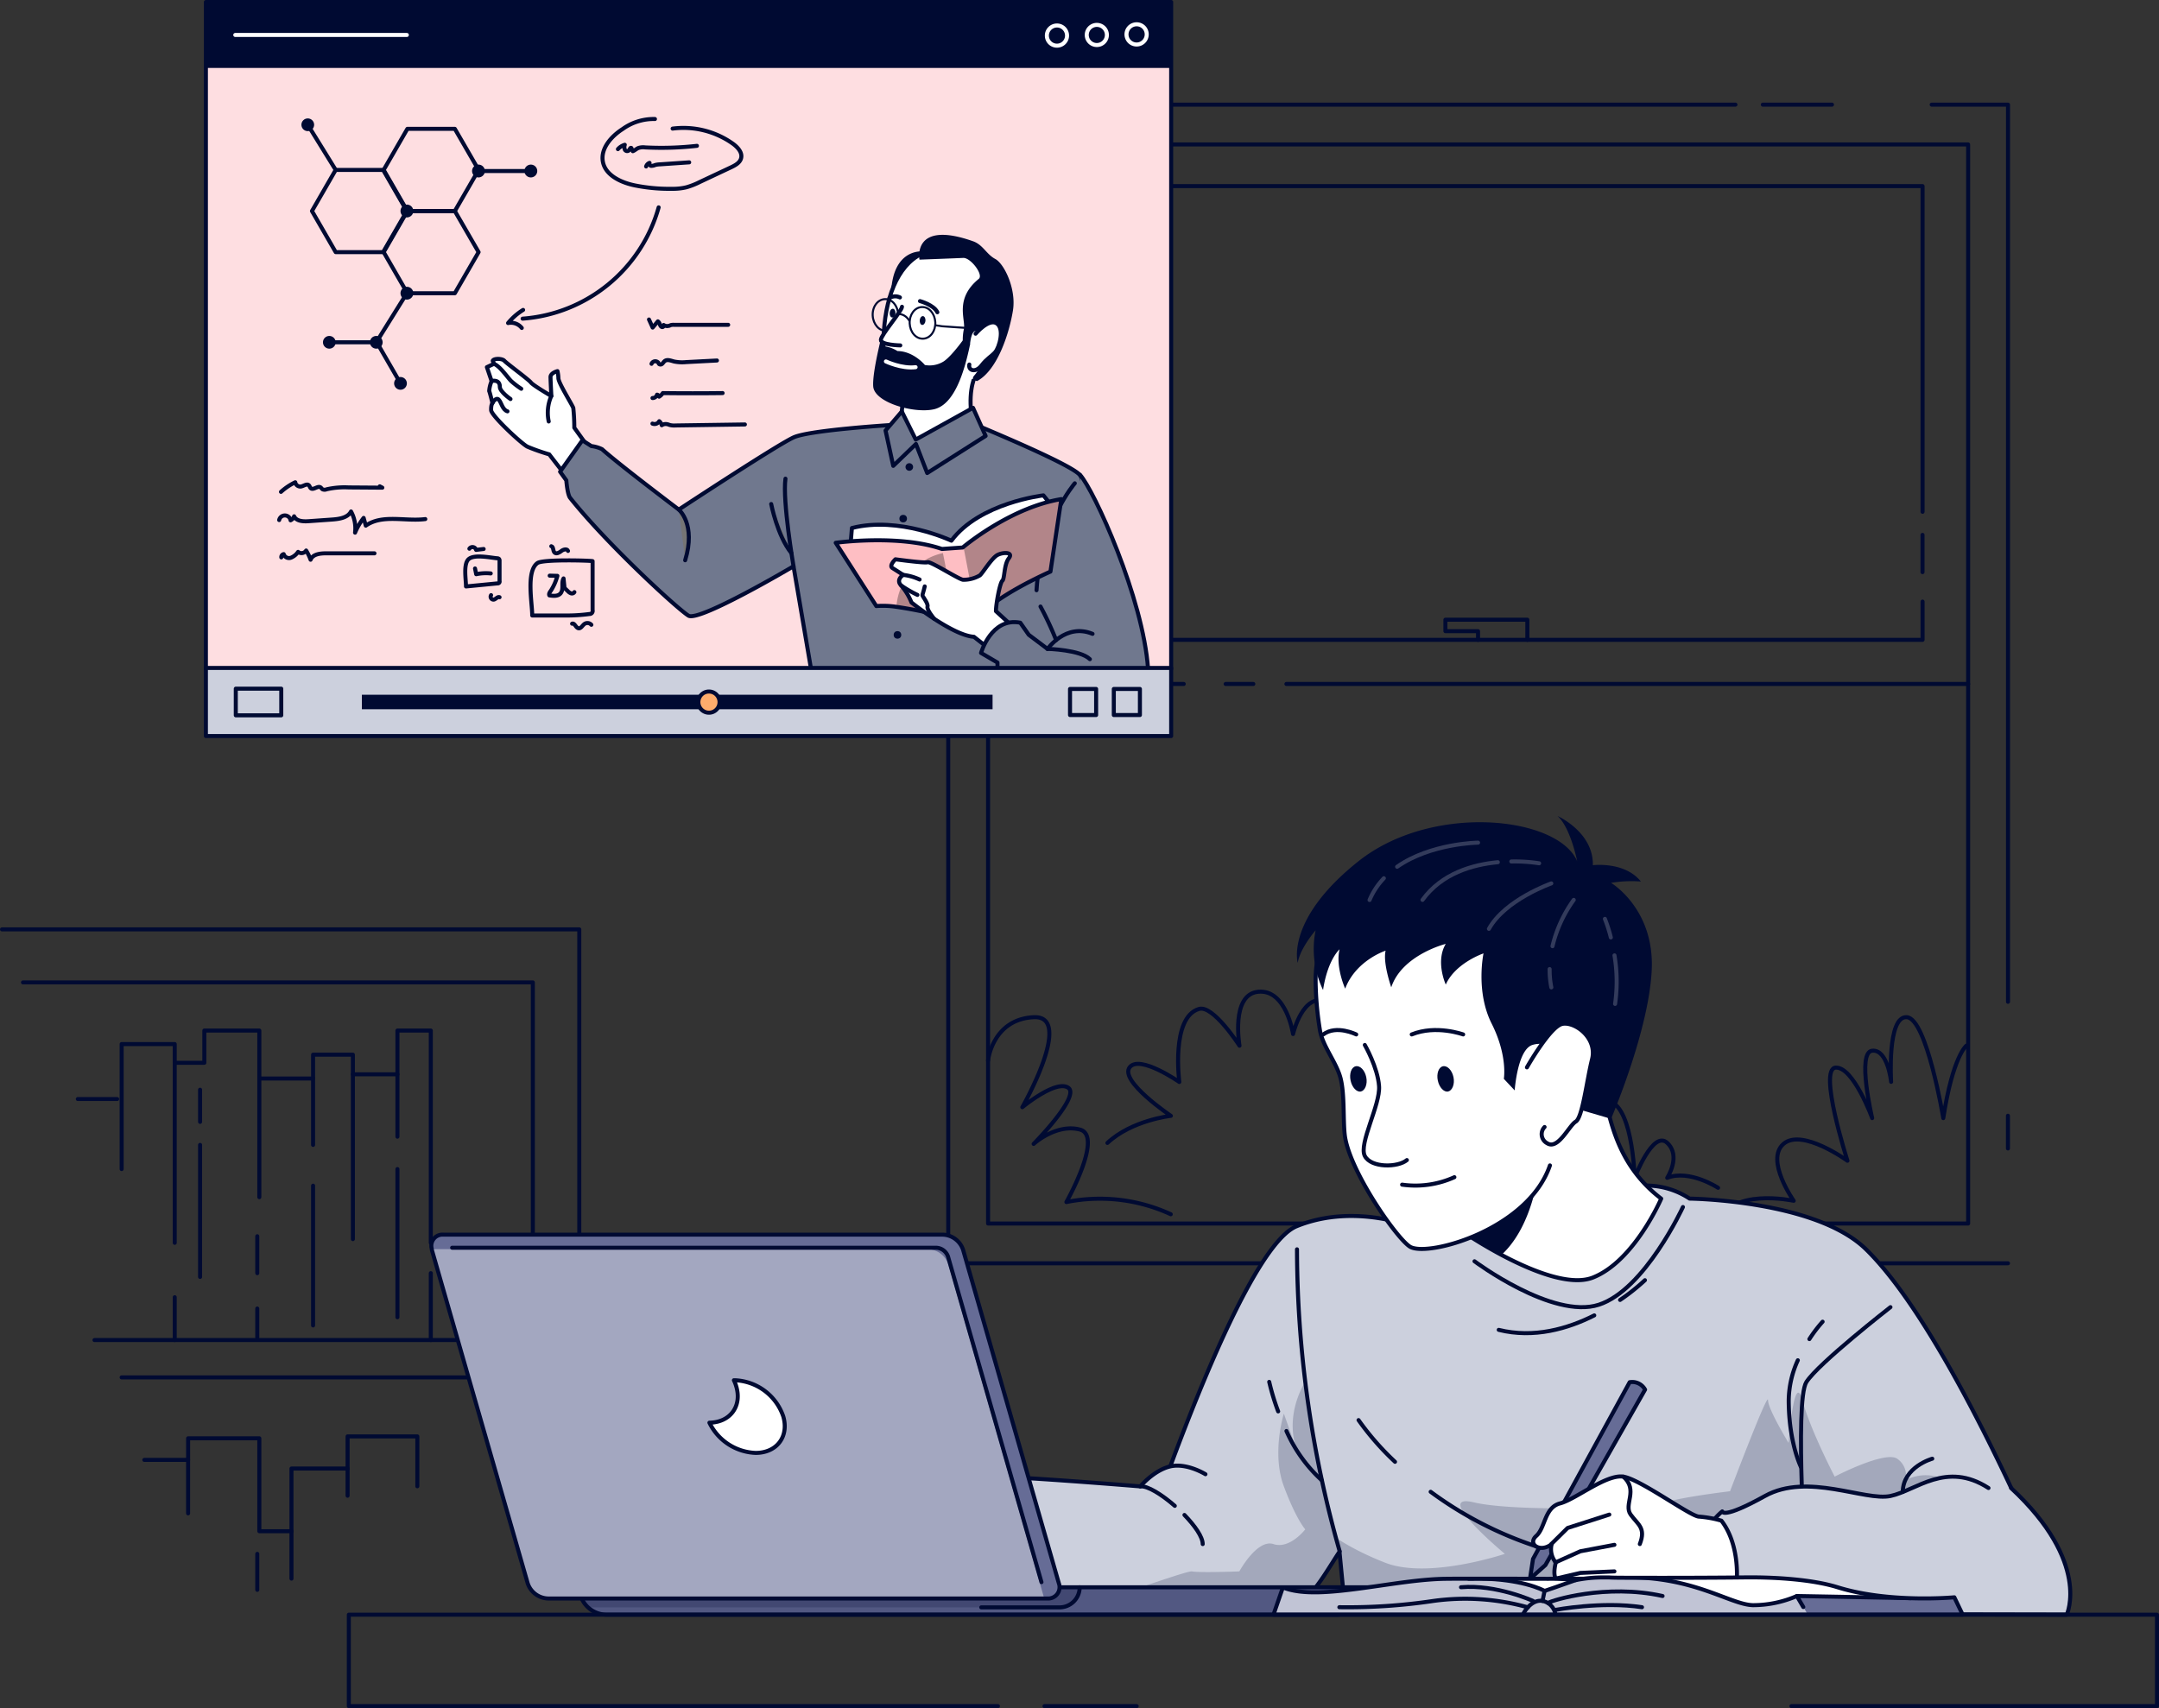 <svg xmlns="http://www.w3.org/2000/svg" xmlns:xlink="http://www.w3.org/1999/xlink" width="536" height="424.116" viewBox="0 0 536 424.116"><rect x="0" y="0" width="536" height="424.116" fill="#333333" stroke="none"/><defs><style>.a,.b,.s,.v{fill:none;}.aa,.b,.g,.h,.i,.t,.u,.v,.z{stroke:#000a32;}.aa,.b,.g,.h,.i,.s,.t,.u,.z{stroke-linecap:round;stroke-linejoin:round;}.c,.h{fill:#ccd0dd;}.d{clip-path:url(#a);}.e,.q{fill:#000a32;}.e,.r{opacity:0.2;}.e,.m,.p,.y{isolation:isolate;}.f{clip-path:url(#b);}.g,.m,.n{fill:#fff;}.i,.j,.p{fill:#666c96;}.k{clip-path:url(#c);}.l{clip-path:url(#d);}.m,.p{opacity:0.4;}.o{clip-path:url(#e);}.s{stroke:#fff;}.t{fill:#fedee1;}.u{fill:#70788e;}.v{stroke-miterlimit:10;stroke-width:0.5px;}.w{fill:#febec3;}.x{clip-path:url(#f);}.y{opacity:0.3;}.z{fill:#757575;}.aa{fill:#feac6c;}</style><clipPath id="a"><path class="a" d="M289.181,428.451h30.244l16.37-5.184,5.108-1.622,1.494,15.412,179.044.332s-2.732-6.9-7.185-17.012c-9.616-21.822-27.237-58.673-42.648-73.727-12.513-12.22-43.772-12.565-43.772-12.565a19.481,19.481,0,0,0-10.776-3.239c-5.746.281-49.185,4.993-51.882,6.384a14.6,14.6,0,0,0-4.711,4.367s-15.216-6.729-30.173-.664S289.181,428.451,289.181,428.451Z"/></clipPath><clipPath id="b"><path class="a" d="M307.633,402.513s-4.649-2.886-8.721-1.941-7.444,4.966-7.444,4.966-33.813-2.8-41.485-2.554-24.848,5.274-24.848,5.274-8.325-1.691-9.219-1.341,1.8,28.679,1.8,28.679H327.531c5.389,0,9.385-7.8,13.433-13.931a275.065,275.065,0,0,1-10.6-74.988"/></clipPath><clipPath id="c"><path class="a" d="M356.715,430.583H152.18a6.807,6.807,0,0,0,6.806,6.807H340.308a6.894,6.894,0,0,0,2.094-.332l14.569-4.7a.907.907,0,0,0-.256-1.775Z"/></clipPath><clipPath id="d"><path class="a" d="M115.576,346.63v.166l23.8,82.807a5.518,5.518,0,0,0,5.018,3.767H268.38a2.811,2.811,0,0,0,2.861-3.767L247.468,346.8a5.5,5.5,0,0,0-5.018-3.767H118.462a2.773,2.773,0,0,0-2.886,3.6Z"/></clipPath><clipPath id="e"><path class="a" d="M324.526,437.389h171.1l-2.069-4.315s-16.167,1.508-28.972-2.489c-5.656-1.763-14.366-2.554-23.1-2.452-5.5.077-18.9.128-27.21.09h0c-2.959,0-5.283,0-6.384-.077h-1.27a33.755,33.755,0,0,0-7.062.664,53.5,53.5,0,0,0-6.755-.332c-3.946,0-20.916-.063-25.538,0-6.09.076-13.126,1.276-19.8,2.2l-.179-.062v.09c-8.069,1.123-15.629,1.889-20.43-.09Z"/></clipPath><clipPath id="f"><path class="a" d="M271.856,160.4l-2.7,18s-14.9,6.54-18,11.8l-.74.1-3.5.49-1.89-.56a105.98,105.98,0,0,0-14.1-3.08,21.846,21.846,0,0,0-5-.19l-10.08-15.71s15.59-2.16,26.37,1.53l5.16-.36.19-.16C249.116,170.987,259.976,162.357,271.856,160.4Z"/></clipPath></defs><g transform="translate(-8.368 -36.477)"><path class="b" d="M506.881,285.212V62.461H487.932"/><line class="b" y1="8.121" transform="translate(506.863 313.509)"/><path class="b" d="M439.214,62.461H243.775v287.68h263.1"/><line class="b" x1="17.174" transform="translate(446.007 62.461)"/><rect class="b" width="243.31" height="267.928" transform="translate(253.671 72.344)"/><path class="b" d="M264.984,91.14V195.346H485.668v-9.5"/><path class="b" d="M485.668,163.551V82.686H264.984"/><line class="b" y1="9.245" transform="translate(485.655 169.285)"/><line class="b" x1="48.572" transform="translate(253.671 206.302)"/><line class="b" x1="6.869" transform="translate(312.65 206.302)"/><line class="b" x1="169.251" transform="translate(327.73 206.302)"/><path class="b" d="M387.552,195.346v-5H367.208v2.846h8.1v2.158"/><path class="b" d="M496.559,296.1s-3.371,2.554-5.746,18c0,0-4.086-24.682-9.041-25.065s-3.909,16.061-3.909,16.061-.817-8.108-4.7-7.738,0,16.74,0,16.74-4.661-12.769-9.066-12.539,2.924,23.124,2.924,23.124-11.31-8.193-15.893-4.177,2.554,14.117,2.554,14.117-16.229-3.523-18.745,5.988"/><path class="b" d="M434.9,331.4s-7.074-4.636-12.628-2.477c0,0,3.536-5.389,0-8.682s-8.082,8.682-8.082,8.682-.51-20.06-7.585-19.052,0,19.052,0,19.052-12.628-11.186-15.654-7.291,2.017,9.768,2.017,9.768-7.572-2.43-13.127,3.23c0,0-8.466-8.646-17.876-9.883,0,0,6.256-18.158,3.218-21.822s-8.53,15.849-8.53,15.849-2.413-12.693-10.317-13.663c0,0,6.588-3.592,4.636-9s-11.045,1.276-11.045,1.276,3.742-9.538-2.17-12.152-8.376,7.981-8.376,7.981-1.647-11.109-8.594-10.5-4.7,13.407-4.7,13.407-6.552-10.215-10.063-9.13c-7.01,2.069-4.876,18.132-4.876,18.132s-9.794-6.806-12.31-3.677c-2.72,3.381,10.216,12.081,10.216,12.081s-9.721,1.073-15.758,6.729"/><path class="b" d="M253.668,299.769s1.111-10.216,11.313-10.727-2.81,22.345-2.81,22.345,8.414-6.959,11.428-4.814S264.98,320.5,264.98,320.5s5.58-5.108,11.492-3.562-3.358,18-3.358,18a42.061,42.061,0,0,1,25.908,3.026"/><path class="b" d="M152.185,394.509V267.232H8.868"/><path class="b" d="M14.074,280.4h126.58V398.954"/><path class="b" d="M115.322,345.057v-52.7h-8.287v10.862H95.977v-4.872H86.094v5.91H72.75v-11.9H59.1v8H51.745v-4.649H38.568v31.041"/><line class="b" y2="44.704" transform="translate(51.746 300.355)"/><line class="b" y2="7.981" transform="translate(58.041 307.045)"/><line class="b" y2="32.777" transform="translate(58.041 320.747)"/><line class="b" y2="29.445" transform="translate(72.75 304.276)"/><line class="b" y2="9.168" transform="translate(72.24 343.424)"/><line class="b" y2="16.472" transform="translate(86.094 304.276)"/><line class="b" y2="34.706" transform="translate(86.094 330.872)"/><line class="b" y2="40.912" transform="translate(95.977 303.228)"/><line class="b" y2="15.476" transform="translate(107.035 303.228)"/><line class="b" y2="36.786" transform="translate(107.035 326.748)"/><line class="b" y2="16.613" transform="translate(115.322 352.592)"/><line class="b" x1="100.593" transform="translate(31.826 369.204)"/><line class="b" y1="10.636" transform="translate(51.746 358.569)"/><line class="b" y2="7.329" transform="translate(72.24 361.377)"/><line class="b" x1="9.755" transform="translate(27.689 309.358)"/><line class="b" x1="93.468" transform="translate(38.568 378.475)"/><path class="b" d="M111.977,405.506V393.12H94.663V401.1H80.732v15.565H72.751V393.592H55.068v5.367H44.2"/><line class="b" y2="13.28" transform="translate(55.066 398.955)"/><line class="b" y2="8.938" transform="translate(72.24 422.285)"/><line class="b" y2="11.773" transform="translate(80.731 416.666)"/><line class="b" y2="6.755" transform="translate(94.662 401.1)"/><path class="c" d="M289.181,428.451h30.244l16.37-5.184,5.108-1.622,1.494,15.412,179.044.332s-2.732-6.9-7.185-17.012c-9.616-21.822-27.237-58.673-42.648-73.727-12.513-12.22-43.772-12.565-43.772-12.565a19.481,19.481,0,0,0-10.776-3.239c-5.746.281-49.185,4.993-51.882,6.384a14.6,14.6,0,0,0-4.711,4.367s-15.216-6.729-30.173-.664S289.181,428.451,289.181,428.451Z"/><g class="d"><path class="e" d="M335.787,423.269l5.108-1.622,1.494,15.412,179.044.331s-2.732-6.9-7.185-17.012c-6.908-.166-14.7-.528-14.7-.528l-4.009-13.113S489.245,400.08,481.38,404a4.918,4.918,0,0,0-2.03-5.349c-3.039-2.018-15.5,4.456-15.5,4.456s-6-11.492-8.044-19.013-3.4,10.636-3.4,10.636S447.3,386.386,447.3,384.1s-9.423,22.639-9.423,22.639-12.462,1.494-15.833,2.771-36.927,2.554-47.73,0,7.655,12.778,7.655,12.778-18.974,6.384-29.7,2.2-15.526-8.669-15.526-8.669S336.349,418.915,335.787,423.269Z"/></g><path class="b" d="M289.181,428.451h30.244l16.37-5.184,5.108-1.622,1.494,15.412,179.044.332s-2.732-6.9-7.185-17.012c-9.616-21.822-27.237-58.673-42.648-73.727-12.513-12.22-43.772-12.565-43.772-12.565a19.481,19.481,0,0,0-10.776-3.239c-5.746.281-49.185,4.993-51.882,6.384a14.6,14.6,0,0,0-4.711,4.367s-15.216-6.729-30.173-.664S289.181,428.451,289.181,428.451Z"/><path class="b" d="M345.646,389.077a67.737,67.737,0,0,0,9.053,10.354"/><path class="b" d="M363.548,406.877a93,93,0,0,0,44.358,17.557"/><path class="c" d="M307.633,402.513s-4.649-2.886-8.721-1.941-7.444,4.966-7.444,4.966-33.813-2.8-41.485-2.554-24.848,5.274-24.848,5.274-8.325-1.691-9.219-1.341,1.8,28.679,1.8,28.679H327.531c5.389,0,9.385-7.8,13.433-13.931a275.065,275.065,0,0,1-10.6-74.988"/><g class="f"><path class="e" d="M277.5,435.577h50c5.389,0,9.385-7.8,13.433-13.931a257.639,257.639,0,0,1-8.516-42.06s-5.312,7.878-2.082,17.012l-3.23-9.129s-3.1,9.781,0,18.069,5.312,10.661,5.312,10.661-3.83,5.005-7.891,3.664-8.479,6.781-8.479,6.781-9.755.37-11.786,0C303.329,426.469,290.7,430.827,277.5,435.577Z"/></g><path class="b" d="M307.633,402.513s-4.649-2.886-8.721-1.941-7.444,4.966-7.444,4.966-33.813-2.8-41.485-2.554-24.848,5.274-24.848,5.274-8.325-1.691-9.219-1.341,1.8,28.679,1.8,28.679H327.531c5.389,0,9.385-7.8,13.433-13.931a275.065,275.065,0,0,1-10.6-74.988"/><path class="g" d="M370.4,314.285v27.274a117.53,117.53,0,0,0,10.726,6.5c7.444,3.946,17,7.853,22.677,5.631,10.3-4.048,16.982-19.6,16.982-19.6-11.121-8.479-12.462-19.8-14.148-25.193Z"/><path class="b" d="M426.178,336.171s-9.436,20.545-20.89,24.261-30.854-10.79-30.854-10.79"/><path class="b" d="M477.7,361.032s-17.876,13.919-20.877,18.6,0,48.818,0,48.818"/><path class="h" d="M502.039,405.941c-10.534-6.794-17.94.633-24.337,1.979s-20.544-5.888-31.155,0-10.611,3.83-10.611,3.83-11.109,8.479-5.375,25.448l90.914.166s6.065-12.96-13.867-31.449"/><path class="i" d="M412.95,379.677l-23.992,43.882-.753,4.928,3.83-3.41,24.747-43.567a3.629,3.629,0,0,0-3.831-1.839Z"/><path class="g" d="M435.729,414.05a27.516,27.516,0,0,0-5.555-1.009c-2.03,0-14.518-9.232-18.758-9.921s-11.862,5.631-15.744,6.64-3.639,6.065-5.912,8.082,1.009,4.289,3.83,2.017a5.174,5.174,0,0,0,1.022,4.571s-.766,2.758,0,4.021h44.946S440.236,419.858,435.729,414.05Z"/><path class="b" d="M393.5,419.857l4.048-4,10.355-3.32"/><path class="b" d="M394.512,424.429l6.193-2.783,8.466-1.6"/><path class="b" d="M409.168,426.638l-8.466.384-6.193,1.434"/><path class="b" d="M411.377,403.118c3.83,3.358,0,6.9,1.826,9.423s3.83,3.282,2.273,7.316"/><path class="j" d="M356.715,430.583H152.18a6.806,6.806,0,0,0,6.806,6.806H340.308a6.832,6.832,0,0,0,2.094-.331l14.569-4.7a.907.907,0,0,0-.256-1.775Z"/><g class="k"><path class="e" d="M152.18,430.583a6.83,6.83,0,0,0,1.992,4.815l.2.179a6.767,6.767,0,0,0,4.609,1.813H340.3a6.894,6.894,0,0,0,2.094-.332l14.569-4.7a.907.907,0,0,0-.281-1.775Z"/><path class="e" d="M152.18,430.583a6.83,6.83,0,0,0,1.992,4.815l.2.179H271.4a5.007,5.007,0,0,0,5.005-4.993Z"/></g><path class="b" d="M356.715,430.583H152.18a6.806,6.806,0,0,0,6.806,6.806H340.308a6.832,6.832,0,0,0,2.094-.331l14.569-4.7a.907.907,0,0,0-.256-1.775Z"/><path class="b" d="M276.413,430.583h0a5.005,5.005,0,0,1-5.005,4.993H251.987"/><path class="j" d="M115.577,346.629v.166l23.8,82.807a5.514,5.514,0,0,0,5.018,3.767H268.381a2.811,2.811,0,0,0,2.862-3.767L247.468,346.8a5.5,5.5,0,0,0-5.018-3.767H118.468a2.772,2.772,0,0,0-2.886,3.6Z"/><g class="l"><path class="m" d="M115.577,346.629v.166l23.8,82.806a5.512,5.512,0,0,0,5.018,3.767H267.568V433.2L243.8,350.4a5.519,5.519,0,0,0-5.018-3.767Z"/></g><path class="b" d="M115.577,346.629v.166l23.8,82.807a5.514,5.514,0,0,0,5.018,3.767H268.381a2.811,2.811,0,0,0,2.862-3.767L247.468,346.8a5.5,5.5,0,0,0-5.018-3.767H118.468a2.772,2.772,0,0,0-2.886,3.6Z"/><path class="g" d="M184.491,389.722a13.327,13.327,0,0,0,11.492,7.5c5.209,0,8.287-4.034,6.857-9.013a13.256,13.256,0,0,0-12.046-9.027h-.226a9.343,9.343,0,0,1,.587,1.532C192.624,385.65,189.623,389.646,184.491,389.722Z"/><path class="b" d="M266.925,429.307l-23.2-80.827a3.222,3.222,0,0,0-2.924-2.2H120.62"/><path class="n" d="M324.526,437.391h171.1l-2.069-4.315s-16.167,1.507-28.972-2.489c-5.656-1.763-14.366-2.555-23.1-2.453-5.5.078-18.9.128-27.21.091h0c-2.959,0-5.283,0-6.384-.078h-1.27a33.755,33.755,0,0,0-7.062.664,53.494,53.494,0,0,0-6.755-.331c-3.946,0-20.916-.063-25.538,0-6.09.075-13.126,1.276-19.8,2.2l-.179-.063v.09c-8.069,1.123-15.629,1.889-20.43-.09Z"/><g class="o"><path class="p" d="M324.526,437.391H457.155l-2.694-4.636s-7.24,4.227-14.313,1.276-14.2-4.558-25.87-5.836h0a41.377,41.377,0,0,0-7.662-.106,51.983,51.983,0,0,0-14.825,3.371s-6.959-3.039-24.529-3.039c-6.09.077-13.127,1.276-19.8,2.2l-.179-.063v.09c-8.07,1.123-15.629,1.889-20.43-.09Z"/><path class="j" d="M454.462,432.755l39.047.317,2.069,4.312H457.157Z"/><path class="b" d="M456.059,435.488l-1.6-2.733a27.339,27.339,0,0,1-10.938,2.273c-5.721-.166-14.76-7.253-32.139-6.908"/><path class="b" d="M399.6,428.782c-3.2,1.175-7.763,2.707-7.763,2.707s-5.9-3.4-18.859-3.039"/><path class="b" d="M454.462,432.755s20.2.357,28.282.537"/><path class="b" d="M394.525,437.39a4.011,4.011,0,0,0-3.2-3.409c-2.86-.472-4.712,3.065-4.712,3.065"/><line class="b" x1="0.51" y2="2.489" transform="translate(391.319 431.49)"/><path class="b" d="M388.957,433.977s-9.087-4.15-17.876-3.4"/><path class="b" d="M392.7,434.477c.8-.625,14.454-4.839,28.424-1.723"/><path class="b" d="M394.524,436.2s11.492-2.182,21.49-.663"/><path class="b" d="M387.681,435.564a57.913,57.913,0,0,0-23.458-1.586,144.127,144.127,0,0,1-23.341,1.557"/></g><path class="b" d="M324.526,437.391h171.1l-2.069-4.315s-16.167,1.507-28.972-2.489c-5.656-1.763-14.366-2.555-23.1-2.453-5.5.078-18.9.128-27.21.091h0c-2.959,0-5.283,0-6.384-.078h-1.27a33.755,33.755,0,0,0-7.062.664,53.494,53.494,0,0,0-6.755-.331c-3.946,0-20.916-.063-25.538,0-6.09.075-13.126,1.276-19.8,2.2l-.179-.063v.09c-8.069,1.123-15.629,1.889-20.43-.09Z"/><path class="q" d="M370.4,337.027v4.533a117.9,117.9,0,0,0,10.726,6.5c8.185-7.521,9.347-21.809,9.347-21.809Z"/><path class="g" d="M405.289,310.914c9.627-14.237,7.662-40.86-4.712-55.391-18.183-21.222-65.632-5.721-65.593,24.261a80.96,80.96,0,0,0,1.072,12.437c.626,3.958,4.061,7.955,5.108,11.9s.625,10.216,1.047,14.046c.944,8.722,13.012,26.024,16.28,27.9,4.571,2.554,29.279-4.38,34.668-20.225"/><path class="b" d="M371.618,293.319s-6.729-2.451-12.769,0"/><path class="b" d="M345.068,293.319s-4.9-2.451-8.185,0"/><path class="q" d="M365.322,304.76c.357,1.723,1.532,2.949,2.554,2.732s1.7-1.813,1.341-3.549-1.532-2.949-2.617-2.72S364.968,303.057,365.322,304.76Z"/><path class="q" d="M343.668,304.76c.357,1.723,1.532,2.949,2.554,2.732s1.7-1.813,1.341-3.549-1.52-2.949-2.617-2.72S343.309,303.057,343.668,304.76Z"/><path class="g" d="M347.2,295.937s3.2,5.555,3.537,10.215-5.108,14.313-3.537,17.341,8.248,2.872,10.445,1.021"/><path class="b" d="M356.461,330.616a23.485,23.485,0,0,0,12.976-1.851"/><path class="q" d="M395.632,297.789s-3.141-3.039-6.844-1.851-4.38,11.275-4.38,11.275l-2.694-2.873s1.009-5.706-3.026-13.713-2.017-17.43-2.017-17.43-6.959,2.349-9.372,7.738c0,0-2.63-5.721,0-10.1,0,0-10.84,2.7-13.535,10.778,0,0-2.132-6.065-1.4-9.087,0,0-7.342,2.349-10.038,9.423,0,0-2.452-5.389-1.392-9.768,0,0-2.959,2.554-4.1,10.113a23.522,23.522,0,0,1-1.851-14.825s-3.83,4.38-4.443,8.081c0,0-3.116-10.778,15.11-25.254s49.416-11.2,54.268,0c0,0-1.609-8.248-4.852-11.2,0,0,8.938,3.984,8.747,12.207,0,0,7.891-1.009,11.927,4.048a31.024,31.024,0,0,0-7.406.332s10.778,6.384,10.1,21.556-10.1,37.029-10.1,37.029l-7.385-2.162S399.768,301.784,395.632,297.789Z"/><path class="g" d="M387.45,301.491s5.721-10.1,8.747-10.778,8.76,3.371,7.419,8.76-2.363,14.476-4.048,15.488-4.38,7.074-7.074,5.389a2.556,2.556,0,0,1-1.1-3.444,2.608,2.608,0,0,1,.434-.6"/><path class="b" d="M323.468,379.585a58.081,58.081,0,0,0,2.219,7.329"/><path class="b" d="M327.744,391.787a36.283,36.283,0,0,0,8.76,12.22"/><path class="b" d="M291.447,405.544c1.75-.23,5.312,1.979,8.581,4.827"/><path class="b" d="M302.423,412.631c2.554,2.643,4.533,5.44,4.533,7.229"/><path class="b" d="M488.081,398.662s-7.266,2.018-7.329,8.248"/><path class="b" d="M460.854,364.646a34.464,34.464,0,0,0-3.282,4.316"/><path class="b" d="M454.7,374.222a24.68,24.68,0,0,0-2.26,9.883c0,10.508,3.026,16.6,3.026,16.6"/><path class="b" d="M416.743,354.341a51.055,51.055,0,0,1-6.168,4.9"/><path class="b" d="M404.168,363.077c-6.525,3.3-14.966,5.771-23.724,3.593"/><g class="r"><path class="s" d="M390.476,250.824a39.973,39.973,0,0,0-6.9-.447"/><path class="s" d="M380.223,250.556c-6.244.587-13.931,2.771-18.7,9.36"/><path class="s" d="M375.32,245.7s-11.708.128-20.1,5.988"/><path class="s" d="M351.927,254.54a17.892,17.892,0,0,0-3.549,5.4"/><path class="s" d="M393.5,255.818s-11.492,4.047-15.489,11.286"/><path class="s" d="M399.068,259.916a32.656,32.656,0,0,0-5.274,11.492"/><path class="s" d="M393.082,277.09a22.278,22.278,0,0,0,.423,4.544"/><path class="s" d="M406.808,264.628a36.477,36.477,0,0,1,1.469,4.609"/><path class="s" d="M409.182,273.694a39.212,39.212,0,0,1,.153,12.046"/></g><path class="b" d="M256.112,460.092H94.968v-22.7h448.9v22.7H453.112"/><line class="b" x2="22.882" transform="translate(267.679 460.093)"/><rect class="t" width="239.64" height="165.57" transform="translate(59.486 36.977)"/><rect class="q" width="239.64" height="16.37" transform="translate(59.486 36.977)"/><path class="g" d="M156.568,150.5l-5.62-7.82a48.405,48.405,0,0,0-.25-4.89c-.21-.73-3.62-6.1-3.7-7.37a8.607,8.607,0,0,0-.23-1.8s-1.75.44-1.73,1.51.21,4.68.21,4.68-4.56-2.66-5.07-3.36-6.07-4.78-6.59-5.39-2.64-.65-2.89,0l.3.75-1.75.83,1.17,3.47a7.662,7.662,0,0,0-.6,2.46c.19.43.81,3,.81,3s-.38.39-.33,1.75,7.52,8.31,9,9.06a48.518,48.518,0,0,0,5.42,1.91l4.69,6.07Z"/><path class="b" d="M145.236,134.807a10.328,10.328,0,0,0-.64,6.32"/><path class="b" d="M130.986,126.807c1.51.58,3.4,3.4,4.27,4.27a19.718,19.718,0,0,0,2.52,1.93"/><path class="b" d="M130.406,131.077c1.24-.26,2.08.22,2.05,1.43s2.65,3.05,2.65,3.05"/><path class="b" d="M130.616,136.537s.87-1.55,1.56-.84.91,2.53,2.18,2.91"/><path class="u" d="M229.646,142s-19.73,1.22-24.08,3c-3.57,1.47-28.68,18-28.68,18s-14.77-11.14-19.06-15a8.145,8.145,0,0,0-2.63-.76l-2.25-1.43-5.53,7.79,1.55,2.15s.25,3.47.94,4.34c9.18,11.53,26.76,27.67,29.4,29.26s26.062-12.27,26.062-12.27l4.35,25.5h69.85s-.18-44.75-3.12-48.18-36.64-16.88-36.64-16.88Z"/><path class="g" d="M253.236,125.807s-6.26,4.2-2.94,17.62c0,0-9.43,6.74-18.76-.06,0,0,2.15-10.7,0-12.85"/><path class="b" d="M275.2,156.477s-8.51,9.79-9.5,26.55"/><path class="q" d="M237.746,98.917s-5.58-.84-7.53,6a17.518,17.518,0,0,0,1.29,12.52l10.26-9.63Z"/><path class="g" d="M251.326,129.887c7.19-8.58,12.27-22.88,1.47-28.59-20.84-11.02-27.728,10.51-24.228,30.51,1.08,6.17,9.46,3.42,15.59,1.19"/><path class="b" d="M236.768,111.237s3.44.93,4.31,2.77"/><path class="b" d="M231.786,110.327a2.64,2.64,0,0,0-2.58.14"/><path class="q" d="M236.706,115.977c-.06.61.21,1.14.6,1.18s.76-.43.82-1-.21-1.15-.6-1.19S236.768,115.357,236.706,115.977Z"/><path class="q" d="M229.246,114.127c-.05.62.22,1.15.61,1.19s.76-.43.82-1-.21-1.14-.61-1.18S229.306,113.517,229.246,114.127Z"/><path class="q" d="M248.116,119.987s-3.23,4.68-5.4,6.18a6.6,6.6,0,0,1-4.73.94s-2.77-3.42-6.81-3.47a7.826,7.826,0,0,0-3.47-1.19l.23-5.22s-3.07,11.19-2.78,15.2,10.15,6.79,15.08,5.67,7.44-8.79,8.94-16C249.286,121.5,248.116,119.987,248.116,119.987Z"/><path class="s" d="M228.306,126.217s3.9,1.87,7.37,1.43"/><path class="q" d="M251.346,105.727c1.28-1-2-5.3-3.84-5.21s-10.87.43-10.87.43-1.9-9.94,13.3-4.57c2.49.88,3.29,3.21,5.52,4.4s5.25,7.45,4.39,12.79-3.71,14.71-8.88,17.52c0,0-1.78-.18-.7-1.41,5.09-5.73-.24-16.51-1.09-7.6l-1.79-1.07a12.545,12.545,0,0,1,.3-2.91C248.068,115.647,245.356,110.637,251.346,105.727Z"/><path class="g" d="M250.568,119.337s3.27-3.88,5.25-2.56.65,6-.41,7.17-1.92,1.43-3.39,3.3-3.32,1.24-3-.26"/><path class="v" d="M240.568,116.477c.11,2.17-1.21,4-3,4.09s-3.25-1.59-3.36-3.76,1.21-4,3-4.09S240.436,114.307,240.568,116.477Z"/><path class="v" d="M231.346,114.507c.12,2.17-1.21,4-2.95,4.1s-3.25-1.6-3.37-3.77,1.22-4,3-4.09S231.236,112.337,231.346,114.507Z"/><path class="g" d="M232.3,112.647c0,1-5.18,6.91-5.24,8.21s4.82,1.38,4.82,1.38"/><path class="v" d="M231.346,114.507s1.55-.39,2.85,1.7"/><path class="v" d="M240.586,117.237l1.68.25,9.43.66"/><path class="g" d="M269.286,161.807l-1.88-2.33s-15.84,1.81-22.84,11.25c0,0-13-6.14-24.7-3.15l-.34,4.19,25.59,15.31,10-4.16Z"/><path class="w" d="M271.856,160.4l-2.7,18s-14.9,6.54-18,11.8l-.74.1-3.5.49-1.89-.56a105.98,105.98,0,0,0-14.1-3.08,21.846,21.846,0,0,0-5-.19l-10.08-15.71s15.59-2.16,26.37,1.53l5.16-.36.19-.16C249.116,170.987,259.976,162.357,271.856,160.4Z"/><g class="x"><path class="y" d="M250.216,186.1l-2.65-13.85c1.54-1.26,12.4-9.89,24.28-11.85l-2.7,18s-14.9,6.54-18,11.8l-.74.1Z"/><path class="y" d="M245.086,187.077l-.07,3.14a105.983,105.983,0,0,0-14.1-3.08,14.621,14.621,0,0,1,11.55-13.33Z"/></g><path class="b" d="M271.856,160.4l-2.7,18s-14.9,6.54-18,11.8l-.74.1-3.5.49-1.89-.56a105.98,105.98,0,0,0-14.1-3.08,21.846,21.846,0,0,0-5-.19l-10.08-15.71s15.59-2.16,26.37,1.53l5.16-.36.19-.16C249.116,170.987,259.976,162.357,271.856,160.4Z"/><path class="g" d="M250.156,194.587c-5.34-.34-15.5-8.52-15.5-8.52a14.99,14.99,0,0,0-2.54-4.19c-1.45-1.45.48-2.66.48-2.66s-1.69-1.09-2.65-1.69.72-2.18.72-2.18,7.25,1,8,.73,7.71,4.23,8.79,4.35a8,8,0,0,0,4.18-1.09c.72-.6,2.95-4.35,4.4-5.08s4-.72,2.78.85-1,5.07-1.6,5.56-1.59,5.75-1.59,7.56l7.9,7.22-4.5,6.13Z"/><path class="b" d="M232.568,179.217a13.225,13.225,0,0,1,4.1,1.15"/><path class="b" d="M237.946,182.077s-.45,1.83-.57,2.11,1.49,2.07,1.26,2.89,1.63,3,1.63,3"/><path class="b" d="M236.126,184.187a30.51,30.51,0,0,1-4-2.31"/><path class="u" d="M232.256,138.647l3.46,6.97,14.22-7.88,3.13,6.98-14.51,9.21-2.79-7.21-5.64,5.43-1.91-8.78Z"/><path class="u" d="M276.486,154.367c3.45,3.69,15.72,30.75,16.9,48.18h-37.38v-1.56l-4.08-2.39s2.53-8.9,9.74-7.51l2.1,3,4.65,3.5s8.16.21,10.53,2.56"/><path class="b" d="M268.416,197.627s4.53-6.53,11.19-3.77"/><path class="b" d="M266.686,187.077a79.106,79.106,0,0,1,3.88,8.33"/><path class="z" d="M205.368,177.047s-2.77-16.14-2-21.72"/><path class="z" d="M199.826,161.617s1.54,7.93,5,12.18"/><path class="z" d="M176.886,163.007s4.35,3.6,1.58,12.58"/><path class="q" d="M235.056,152.427a.94.94,0,1,1-.94-.94h.01a.931.931,0,0,1,.93.93Z"/><circle class="q" cx="0.94" cy="0.94" r="0.94" transform="translate(231.656 164.307)"/><circle class="q" cx="0.94" cy="0.94" r="0.94" transform="translate(230.236 193.177)"/><path class="b" d="M109.506,109.287h11.78l5.9-10.21-5.9-10.2h-11.78l-5.89,10.2Z"/><path class="b" d="M107.8,131.667l-5.89-10.2H90.126"/><path class="b" d="M91.706,99.077h11.78l5.89-10.2-5.89-10.21H91.706l-5.89,10.21Z"/><path class="b" d="M109.506,88.877h11.78l5.9-10.21-5.9-10.2h-11.78l-5.89,10.2Z"/><path class="q" d="M107.8,88.877a1.59,1.59,0,1,1,1.6,1.58h-.02a1.58,1.58,0,0,1-1.58-1.58Z"/><circle class="q" cx="1.58" cy="1.58" r="1.58" transform="translate(83.196 65.877)"/><path class="q" d="M106.216,131.667a1.58,1.58,0,1,1,1.58,1.58h0a1.579,1.579,0,0,1-1.58-1.58Z"/><circle class="q" cx="1.58" cy="1.58" r="1.58" transform="translate(88.546 119.887)"/><path class="q" d="M138.568,78.937a1.59,1.59,0,1,1,1.59,1.59h-.01a1.58,1.58,0,0,1-1.58-1.58h0Z"/><circle class="q" cx="1.58" cy="1.58" r="1.58" transform="translate(100.206 119.887)"/><path class="q" d="M125.568,78.937a1.59,1.59,0,1,1,1.59,1.59h0A1.59,1.59,0,0,1,125.568,78.937Z"/><path class="q" d="M107.8,109.287a1.59,1.59,0,1,1,1.6,1.58h-.02A1.589,1.589,0,0,1,107.8,109.287Z"/><line class="b" x2="12.97" transform="translate(127.186 78.937)"/><line class="b" x1="7.59" y2="12.18" transform="translate(101.786 109.287)"/><line class="b" x1="6.93" y1="11.21" transform="translate(84.776 67.457)"/><path class="b" d="M78.126,158.6a15.22,15.22,0,0,1,3.54-2.38,1.271,1.271,0,0,0,1.39,1.06c.71-.11,1.51-.81,2-.3.2.2.24.52.45.71.64.59,1.73-.68,2.45-.2.19.13.29.35.49.48a1.259,1.259,0,0,0,1,0,19.888,19.888,0,0,1,5.45-.47l8.39.06-.64-.33"/><path class="b" d="M77.676,165.6a1.44,1.44,0,0,1,2.83.07,1.657,1.657,0,0,0,.88-1c.54,1.21,2.21,1.31,3.54,1.22l5.93-.42c1.78-.13,3.86-.45,4.66-2a8.686,8.686,0,0,1,1,5.26,16.538,16.538,0,0,1,2.13-3.66c.18.64.36,1.28.53,1.92,4.13-2.89,9.78-1,14.78-1.63"/><path class="b" d="M78.206,174.867a.75.75,0,0,1,.59-.81,1.388,1.388,0,0,0,1.736.919h0c.028-.008.055-.018.082-.028a3.994,3.994,0,0,0,1.76-1.44,1.35,1.35,0,0,0,1.9-.2v0a1.3,1.3,0,0,0,.1-.142,12.118,12.118,0,0,1,1.1,2.29c.54-1.38,2.37-1.6,3.86-1.59h12"/><path class="b" d="M170.968,66.027a13.171,13.171,0,0,0-8,2.47c-2.88,1.84-5.62,4.94-4.9,8.28s4.66,5.11,8.13,5.78a43.648,43.648,0,0,0,9.06.8,14.449,14.449,0,0,0,3.48-.37,18.308,18.308,0,0,0,3.34-1.31l7.74-3.64c1.06-.5,2.25-1.14,2.54-2.28.36-1.41-.85-2.72-2-3.57a21.171,21.171,0,0,0-15-3.78"/><path class="b" d="M161.776,73.507a3.681,3.681,0,0,1,1.7-1.08,1.834,1.834,0,0,0,0,1.18.652.652,0,0,0,1,.24c.27-.3.33-.78.63-.63l.36.8c.49-.17.87-.57,1.35-.78a3.77,3.77,0,0,1,1.7-.16,78.931,78.931,0,0,0,12.87-.39"/><path class="b" d="M168.776,77.807a1.373,1.373,0,0,1,.85-.89c-.23.25.05.68.39.74a2.287,2.287,0,0,0,1-.21,5.1,5.1,0,0,1,1.16-.16l7.29-.5"/><path class="b" d="M171.886,87.967a38,38,0,0,1-33.77,27.63"/><path class="b" d="M138.236,113.427a15.1,15.1,0,0,0-3.73,3.26,3.451,3.451,0,0,1,3.4,1.22"/><path class="b" d="M169.486,115.807l.91,2,1.3-1.54a1.271,1.271,0,0,1,.48.74c.1.28.25.59.53.67s.63-.3.42-.51a1.535,1.535,0,0,0,1.27.21c.19,0,.36-.14.55-.19a2.708,2.708,0,0,1,.69-.06h13.51"/><path class="b" d="M170.116,126.807a1,1,0,0,1,1.69-.28,1.08,1.08,0,0,0,.2.35.589.589,0,0,0,.79-.1c.22-.2.36-.47.59-.65.63-.49,1.53-.11,2.3.1a9.876,9.876,0,0,0,3,.16l7.67-.4"/><path class="b" d="M170.356,135.307a1.14,1.14,0,0,0,1.13-.84.641.641,0,0,1,.52.5,2.993,2.993,0,0,0,.92-.89q7.41.09,14.84,0"/><path class="b" d="M170.346,141.657a1.34,1.34,0,0,0,1.69-.6,1.789,1.789,0,0,1,.62,1,1.722,1.722,0,0,1,1.36-.25,2.535,2.535,0,0,1,.57.18,4.55,4.55,0,0,0,1.47.13l17.24-.25"/><path class="b" d="M124.056,182.087l7.83-.76a.459.459,0,0,0,.516-.4.471.471,0,0,0-.016-.194v-5a.684.684,0,0,0-.12-.47.663.663,0,0,0-.48-.17c-1.7-.15-5.53-1-7,.15S124.068,180.377,124.056,182.087Z"/><path class="b" d="M126.3,177.627c.1.47.19.94.29,1.42a11.826,11.826,0,0,1,3.61-.19"/><path class="b" d="M130.286,184.247a.72.72,0,0,0,.66,1.11c.53-.1.95-.81,1.44-.59"/><path class="b" d="M124.9,172.717a.92.92,0,0,1,1.66.29l1.88-.22"/><path class="b" d="M140.5,189.3h8a42.56,42.56,0,0,0,6.2-.37.771.771,0,0,0,.812-.729.785.785,0,0,0-.022-.231v-12.16c0-.14-12.25-.53-13.68.46C138.926,178.287,140.5,186.187,140.5,189.3Z"/><path class="b" d="M144.836,179.407l1.91.05a12.992,12.992,0,0,1-1.61,3.67c-.26.35-.57.79-.38,1.18,1,.16,2.17.25,2.8-.52.82-1,.1-2.57.72-3.69l.24,2.37.83.79a1.991,1.991,0,0,0,.79.54.7.7,0,0,0,.83-.3"/><path class="b" d="M150.4,191.337c.63-.23.89.95,1.54,1.12s1-.69,1.55-1.07a1.3,1.3,0,0,1,1.69.22"/><path class="b" d="M145.236,172.1c.6.15.36,1.15.81,1.58s1.2,0,1.71-.41,1.44-.59,1.63,0"/><rect class="h" width="239.64" height="16.92" transform="translate(59.486 202.317)"/><rect class="q" width="156.58" height="3.6" transform="translate(98.206 208.977)"/><path class="aa" d="M187.006,210.807a2.63,2.63,0,1,1-2.63-2.63,2.63,2.63,0,0,1,2.63,2.63Z"/><rect class="b" width="6.48" height="6.48" transform="translate(284.886 207.537)"/><rect class="b" width="6.48" height="6.48" transform="translate(274.016 207.537)"/><rect class="b" width="11.29" height="6.62" transform="translate(66.906 207.467)"/><line class="s" x2="42.6" transform="translate(66.776 45.157)"/><path class="s" d="M293.056,45.007a2.51,2.51,0,1,1-2.52-2.5h.02A2.5,2.5,0,0,1,293.056,45.007Z"/><path class="s" d="M283.168,45.157a2.5,2.5,0,1,1-2.5-2.5A2.5,2.5,0,0,1,283.168,45.157Z"/><path class="s" d="M273.276,45.317a2.505,2.505,0,1,1,0-.01Z"/></g></svg>